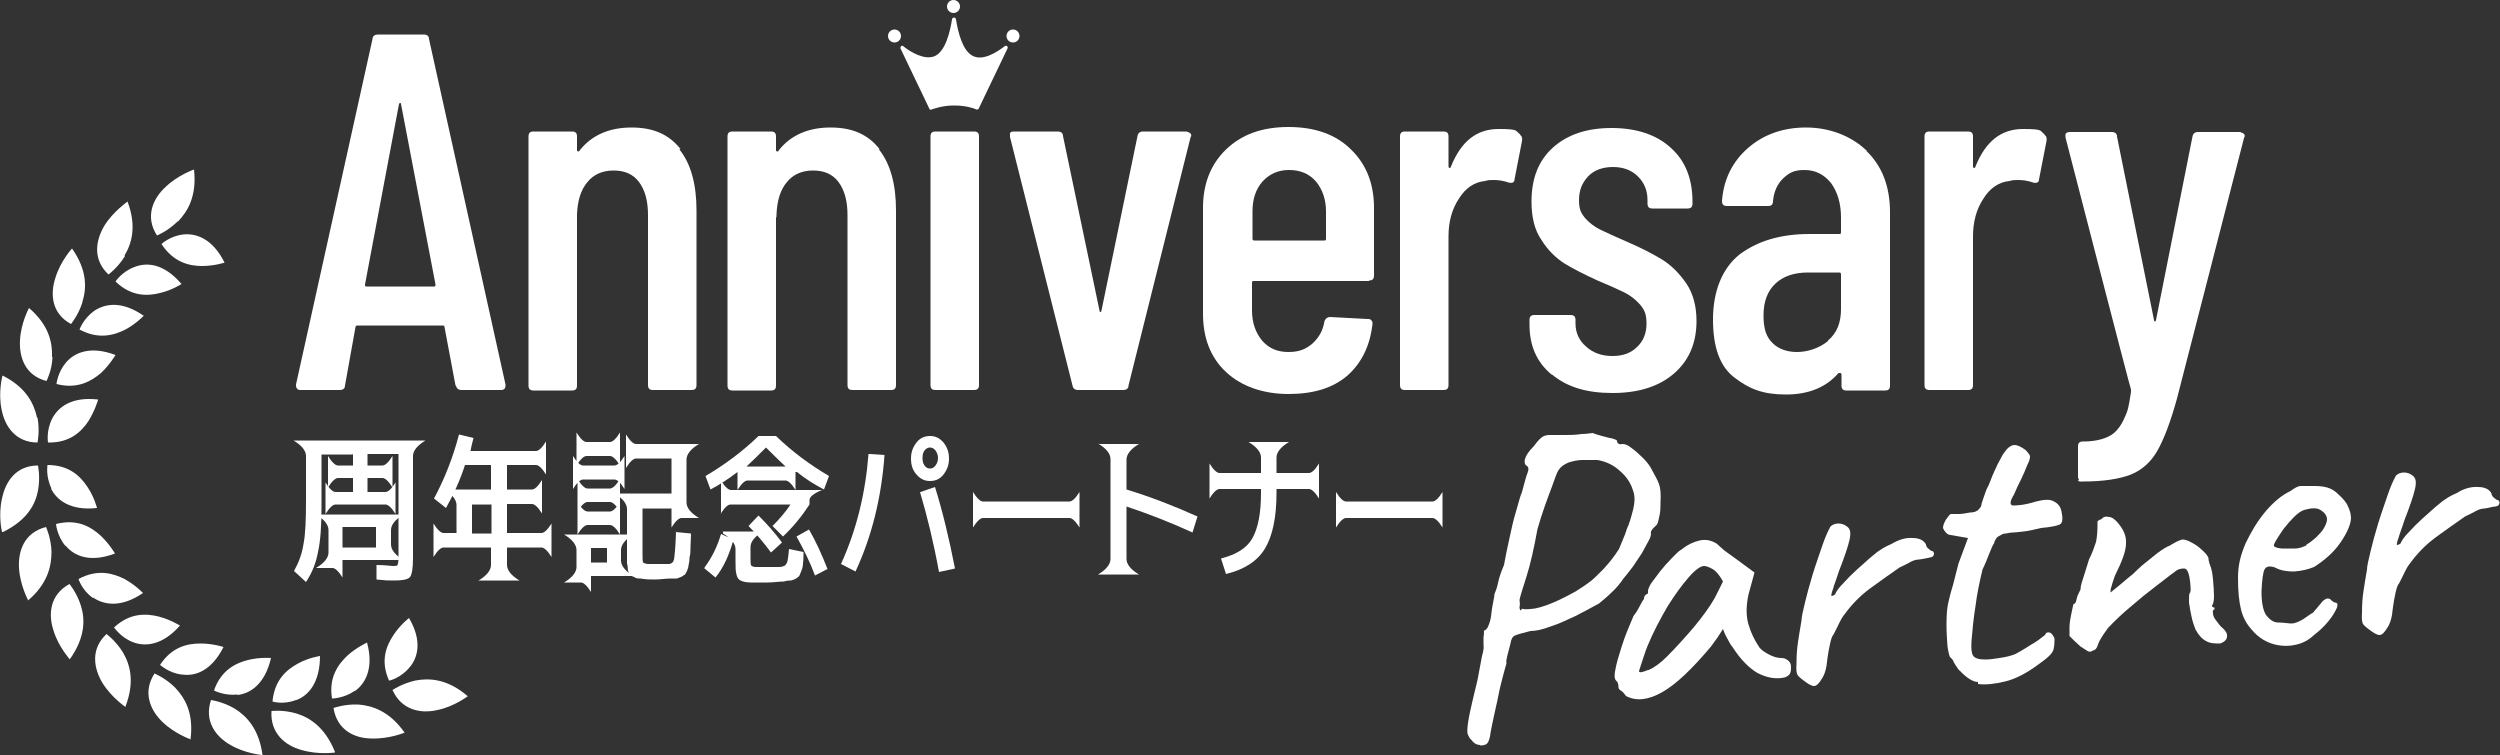 <?xml version="1.0" encoding="UTF-8"?>
<svg id="_レイヤー_1" data-name=" レイヤー 1" xmlns="http://www.w3.org/2000/svg" version="1.1" viewBox="0 0 500 151">
  <rect x="0" y="0" width="500" height="151" fill="#333333" stroke="none"/>
  <defs>
    <style>
      .cls-1 {
        fill: #fff;
        stroke-width: 0px;
      }
    </style>
  </defs>
  <g>
    <path class="cls-1" d="M91.1,77.1l-2.2-11.7c0,0,0-.2-.2-.3,0,0-.2,0-.4,0h-16.6c0,0-.3,0-.4,0,0,0-.2.2-.2.3l-2.1,11.7c0,.6-.4.9-1.1.9h-7.7c-.3,0-.6,0-.8-.3-.2-.2-.2-.5-.2-.8L74.5,7.8c0-.6.5-.9,1.1-.9h9.1c.7,0,1.1.3,1.1.9l15.3,69.1v.2c0,.6-.3.9-.9.9h-7.9c-.6,0-1-.3-1.1-.9h0ZM73.3,57.3h13.5c.2,0,.3,0,.3-.4l-6.9-36.1c0-.1,0-.2-.2-.2s0,0-.2.2l-6.8,36.1c0,.3,0,.4.3.4Z"/>
    <path class="cls-1" d="M135.9,29.9c2.3,2.9,3.4,7,3.4,12.2v34.9c0,.7-.3,1-1,1h-7.7c-.7,0-1-.3-1-1v-34c0-2.8-.6-5-1.8-6.6s-2.9-2.3-5.1-2.3-4,.8-5.2,2.3c-1.3,1.5-2,3.7-2.1,6.5,0,.4,0,.6,0,.6v33.6c0,.7-.3,1-1,1h-7.7c-.7,0-1-.3-1-1V27.3c0-.7.3-1,1-1h7.7c.7,0,1,.3,1,1v2.7c0,.1,0,.2.2.3,0,0,.3,0,.4-.3,2.4-3,5.9-4.5,10.3-4.5s7.5,1.4,9.8,4.3h-.1Z"/>
    <path class="cls-1" d="M175.8,29.9c2.3,2.9,3.4,7,3.4,12.2v34.9c0,.7-.3,1-1,1h-7.7c-.7,0-1-.3-1-1v-34c0-2.8-.6-5-1.8-6.6s-2.9-2.3-5.1-2.3-4,.8-5.2,2.3c-1.3,1.5-2,3.7-2.1,6.5,0,.4,0,.6-.1.6v33.6c0,.7-.3,1-1,1h-7.7c-.7,0-1-.3-1-1V27.3c0-.7.3-1,1-1h7.7c.7,0,1,.3,1,1v2.7c0,.1,0,.2.2.3.1,0,.3,0,.4-.3,2.4-3,5.9-4.5,10.3-4.5s7.5,1.4,9.8,4.3h0Z"/>
    <path class="cls-1" d="M186.1,77V27.3c0-.7.3-1,1-1h7.7c.7,0,1,.3,1,1v49.7c0,.7-.3,1-1,1h-7.7c-.7,0-1-.3-1-1Z"/>
    <path class="cls-1" d="M214.5,77.1l-12.5-49.7v-.4c-.1-.5.2-.7.8-.7h8.7c.7,0,1.1.3,1.1.9l7.3,34.9c0,.2.1.3.2.3s.1,0,.2-.3l7.2-34.9c.1-.6.5-.9,1.1-.9h8.7c.3.1.6.2.8.4s.2.5,0,.8l-12.4,49.6c0,.6-.4.9-1.1.9h-9c-.6,0-1-.3-1.1-.9Z"/>
    <path class="cls-1" d="M273.8,56.2h-23c-.3,0-.4,0-.4.4v5.5c0,2.4.7,4.4,2,6,1.4,1.6,3.1,2.3,5.3,2.3s3.5-.6,4.8-1.7c1.3-1.2,2.1-2.6,2.4-4.5.2-.5.6-.8,1.1-.8l7.5.4c.3,0,.6,0,.8.3.2.2.2.4.2.7-.5,4.4-2.2,7.8-5,10.3-2.9,2.5-6.8,3.7-11.8,3.7s-9.4-1.5-12.5-4.4-4.6-6.8-4.6-11.7v-21.1c0-4.8,1.5-8.7,4.6-11.7s7.2-4.5,12.5-4.5,9.5,1.5,12.5,4.5c3.1,3,4.6,6.9,4.6,11.7v13.5c0,.7-.3,1-1,1h0ZM252.5,36.3c-1.4,1.6-2,3.6-2,6v5.4c0,.3.1.4.4.4h13.9c.3,0,.4,0,.4-.4v-5.4c0-2.4-.7-4.4-2-6-1.4-1.6-3.2-2.3-5.4-2.3s-3.9.8-5.3,2.3h0Z"/>
    <path class="cls-1" d="M303.9,26.9c.5.3.6.7.5,1.3l-1.5,7.7c0,.6-.5.8-1.2.6-.9-.3-1.8-.5-2.9-.5s-1,0-1.8.2c-2.1.2-3.9,1.4-5.2,3.5-1.4,2.1-2.1,4.6-2.1,7.6v29.7c0,.7-.3,1-1,1h-7.7c-.7,0-1-.3-1-1V27.3c0-.7.3-1,1-1h7.7c.7,0,1,.3,1,1v5.9c0,.2,0,.3.2.4.1,0,.2,0,.3-.3,2-5,5.1-7.5,9.5-7.5s3.2.4,4.4,1.1h-.2Z"/>
    <path class="cls-1" d="M310.3,74.9c-3-2.5-4.4-5.8-4.4-10v-.9c0-.7.3-1,1-1h7.2c.7,0,1,.3,1,1v.7c0,1.8.7,3.4,2.1,4.6,1.4,1.3,3.2,1.9,5.3,1.9s3.7-.6,4.9-1.8c1.3-1.2,1.9-2.8,1.9-4.7s-.4-2.7-1.3-3.8c-.9-1-1.9-1.8-3.1-2.4-1.2-.6-3-1.4-5.4-2.4-2.6-1.2-4.8-2.3-6.6-3.4-1.7-1.1-3.3-2.6-4.6-4.7-1.4-2-2-4.6-2-7.7,0-4.6,1.4-8.2,4.3-10.8,2.9-2.6,6.8-3.9,11.7-3.9s9,1.3,11.9,4c2.9,2.6,4.3,6.2,4.3,10.8v.3c0,.7-.3,1-1,1h-7c-.7,0-1-.3-1-1v-.7c0-1.8-.6-3.4-1.9-4.7s-3-1.9-5-1.9-3.8.6-5,1.9c-1.2,1.3-1.8,2.8-1.8,4.7s.4,2.6,1.2,3.6c.8.9,1.8,1.7,3,2.3s3,1.4,5.5,2.5c2.8,1.2,5.1,2.4,6.9,3.5s3.4,2.7,4.8,4.7,2.1,4.6,2.1,7.6c0,4.4-1.5,7.9-4.5,10.5s-7.1,3.9-12.3,3.9-9.1-1.2-12.1-3.7h-.1Z"/>
    <path class="cls-1" d="M373.3,30.2c3.2,3.1,4.7,7.2,4.7,12.3v34.6c0,.7-.3,1-1,1h-7.7c-.7,0-1-.3-1-1v-2.2c0,0,0-.2-.2-.3-.1,0-.2,0-.4,0-2.4,2.8-5.9,4.3-10.5,4.3s-7.3-1.1-10.2-3.3c-3-2.2-4.4-6.1-4.4-11.7s1.8-10.2,5.3-13c3.6-2.7,8.2-4.1,14-4.1h5.9c.3,0,.4,0,.4-.4v-2.9c0-2.8-.7-5.1-2-6.9-1.4-1.7-3.1-2.6-5.3-2.6s-3.1.6-4.3,1.7c-1.2,1.2-1.8,2.6-2,4.5,0,.7-.3,1-1,1h-8.2c-.7,0-1-.3-1-1,.3-4.3,2.1-7.9,5.2-10.6,3.1-2.7,7-4.1,11.6-4.1s9,1.6,12.2,4.7h-.1ZM365.6,68.1c1.8-1.5,2.6-3.6,2.6-6.3v-6.9c0-.3-.1-.4-.4-.4h-6.2c-2.7,0-4.9.7-6.5,2.2s-2.4,3.6-2.4,6.4.6,4.3,1.8,5.5c1.2,1.2,2.9,1.8,4.9,1.8s4.4-.7,6.2-2.2h0Z"/>
    <path class="cls-1" d="M408.8,26.9c.5.3.6.7.5,1.3l-1.5,7.7c0,.6-.5.8-1.2.6-.9-.3-1.8-.5-2.9-.5s-1,0-1.8.2c-2.1.2-3.9,1.4-5.2,3.5-1.4,2.1-2.1,4.6-2.1,7.6v29.7c0,.7-.3,1-1,1h-7.7c-.7,0-1-.3-1-1V27.3c0-.7.3-1,1-1h7.7c.7,0,1,.3,1,1v5.9c0,.2,0,.3.2.4.1,0,.2,0,.3-.3,2-5,5.1-7.5,9.5-7.5s3.2.4,4.4,1.1h-.2Z"/>
    <path class="cls-1" d="M415.8,96c-.1-.2-.2-.4-.2-.7v-6c0-.7.3-1,1-1,2.2,0,3.9-.4,5.1-1,1.3-.6,2.3-1.8,3.1-3.5.8-1.7.9-2.2,1.4-5.4v-.5c-.1,0-13.1-50.4-13.1-50.4v-.3c-.1-.5.2-.8.9-.8h8.3c.7,0,1.1.3,1.1.9l7.4,36.7c0,.2.1.3.2.3s.1,0,.2-.3l7.3-36.7c.1-.6.5-.9,1.1-.9h8.4c.3.1.6.2.8.4.2.2.2.5,0,.8l-13.4,52.1c-1.3,4.7-2.6,8.1-3.9,10.4s-3.1,3.9-5.3,4.8c-2.3.9-5.5,1.4-9.7,1.4h-.5c-.1,0-.3,0-.4-.3h.2Z"/>
  </g>
  <g>
    <path class="cls-1" d="M296.1,149c-.7,0-1.3-.3-1.8-1-.4-.3-.6-.8-.8-1.3-.1-.6,0-1.7.3-3.3s.9-4.1,1.7-7.4c.4-2.2.7-3.8.9-4.8.3-1,.4-1.8.3-2.2v-1.6c.1-.4.1-.9.1-1.3.3,0,.7-.4.9-1,.3-.7.5-1.5.6-2.6.1-1,.3-1.8.4-2.4s.2-1,.2-1.3c.2-.5.5-1.2.7-2.2s.6-2.2,1.2-3.6c.3-1.7.7-3.6,1.1-5.4.4-1.9.8-3.7,1.3-5.3.5-1.7.8-3,1.2-3.9.5-1.8.8-3.1,1.1-3.8.3-.7.2-1.2-.1-1.4-.4-.2-.6-.7-.4-1.4.2-.7.7-1.5,1.7-2.5.6-.8,1.1-1.4,1.5-1.7.4-.4,1-.6,1.7-.6s1.7,0,3.1,0c1,0,2.1,0,3.3-.2,1.2,0,1.9-.2,2.2-.2.5.2,1.2.4,1.9.6.8.2,1.4.4,2.1.5.6.2.9.3.9.5,0,.3.2.5.4.6s.5,0,.8,0,1,.2,1.7.8c.7.5,1.5,1.2,2.3,2s1.5,1.7,1.9,2.6c.5.9,1,1.8,1.3,2.6.3.8.4,2,.3,3.7,0,.9,0,1.7-.2,2.6s-.3,1.5-.5,1.8c-.3.3-.6.6-.9.9-.3.4-.4.7-.3,1,0,.2-.1.7-.5,1.4s-.8,1.5-1.3,2.4c-.6.9-1.2,1.8-1.8,2.7-.7.9-1.3,1.7-1.9,2.4-.7,1-1.4,1.9-2.4,2.8-.9.9-1.8,1.6-2.5,2.2-1.4.8-3,1.6-4.7,2.5-1.7.8-3.4,1.6-5,2.1-1.6.6-2.9.9-4,.9-1.6.4-2.7.7-3.1.9-.5.2-.8.8-.9,1.6-.2.8-.4,1.5-.6,2.3s-.3,1.3-.2,1.6c0,.2-.3,1-.6,2.2-.3,1.2-.7,2.6-1,4.2-.3,1.6-.7,3.1-1,4.6s-.6,2.8-.7,3.7c-.2.8-.4,1.3-.7,1.5-.3.2-.7.3-1.3.3h0ZM304.4,121.7c.2.2,1.1.2,2.6,0,1.5-.3,3.1-.9,4.8-1.7,1.1-.5,2.2-1.1,3.3-1.7,1.1-.7,2.2-1.4,3.2-2.2.5-.4,1.3-1.2,2.4-2.3,1-1.1,2.1-2.4,3.1-4,.1-.3.4-.9.7-1.7.4-.9.7-1.7.9-2.4.4-.8.8-2.1,1.2-3.7.4-1.6.4-2.9,0-3.9-.4-1.4-1.3-2.8-2.6-3.9-1.3-1.2-2.8-1.9-4.5-2.2-1.3,0-2.3,0-3.1,0-.8,0-1.7.2-2.7.5-.9.4-1.5.8-1.9,1.4-.4.5-.8,1.7-1.4,3.4-.3.8-.8,2.1-1.4,3.8-.6,1.7-1.1,3.3-1.5,4.7-.7,3.8-1.4,7-2.2,9.5-.8,2.5-1.3,4.1-1.4,4.7.1.6.1,1.1,0,1.3,0,.3,0,.5.2.8l.3-.3Z"/>
    <path class="cls-1" d="M325.2,139.2c-.3-.4-.6-.8-.9-1-.4-.2-.6-.5-.6-.7s0-.5-.1-.7c0-.3-.2-.5-.4-.7-.3-.3-.4-1.1-.1-2.3.2-1.2.7-2.8,1.3-4.7.6-1.9,1.4-3.8,2.3-5.9.4-.5.8-1.1,1.2-1.9.4-.8.7-1.3.9-1.5,0-.2,0-.4.2-.7.2-.2.3-.3.6-.4v-.5c0-.3.2-.8.6-1.5.5-.7,1.1-1.5,1.8-2.4.7-.9,1.5-1.8,2.3-2.6.8-.8,1.4-1.5,2-1.8,1.1-.9,2.3-1.5,3.6-1.8,1.3-.3,2.4,0,3.4.6.2.2.5.4.9.8s.9.8,1.5,1.2c.6.4,1.2.9,1.8,1.3l3.4,2.5-1.2,4.4c-.5,2.3-.5,4.3,0,6s1.2,3.1,2,4.3c.3.6,1,1.1,1.9,1.6s1.8.8,2.6.8.9.2,1.3.4c.4.3.7.7.7,1.3s0,1-.2,1.4-.6.6-1.1.8c-1.9.4-3.6,0-5.4-.9-1.7-1-3.4-2.7-5-5.2-.3-.3-.6-.9-1.1-1.8-.5-.9-.7-1.5-.8-1.8-.2.3-.6.9-1.1,1.7-.6.8-1,1.4-1.3,1.8-3.7,4.4-6.9,7.5-9.7,9.1-2.8,1.6-5.2,1.9-7.3.8h0ZM329.7,134c1.2-.5,2.4-1.4,3.7-2.7,1.8-1.8,3.6-3.8,5.4-5.9,1.8-2.2,3.2-4.1,4.2-5.9l1.6-3.2c-.7-1.3-1.4-2.1-2.1-2.5s-1.3-.6-1.7-.6c-.7,0-1.8.8-3.1,2.3-1.3,1.5-2.7,3.4-4.2,5.8-1.4,2.4-2.8,5-4,7.9-.5,1.2-1,2.9-1.7,5,0,.4.6.3,1.8-.2h.1Z"/>
    <path class="cls-1" d="M360.7,136.1c-.5-.4-.9-.7-1.2-1.1-.2-.4-.3-1.1-.2-2.3,0-1.6.1-3,.3-4.3.2-1.2.4-2.7.7-4.3,0-.7.3-1.9.7-3.6.4-1.7.9-3.5,1.5-5.5s1.3-3.9,1.9-5.7c.6-1.8,1.2-3.1,1.7-4,.4-.4,1-.6,1.6-.6s1.2.2,1.7.6c.7.5.8,1.3.5,2.7-.3,1.3-1,3.4-2.1,6.2-.5,1.6-1,2.8-1.2,3.6-.3.8-.4,1.3-.3,1.4,0,0,.3,0,.7-.3.3-.7.8-1.4,1.7-2.3.8-.9,1.7-1.8,2.7-2.7,1-.9,1.9-1.7,2.7-2.4.9-.7,1.4-1.2,1.8-1.4.4-.3.9-.6,1.5-.9s1-.4,1.2-.6c1.3-.7,2.6-1.1,3.9-1,1.4,0,2.3.5,2.7,1.3,0,.5.5.9,1.1,1.3.2,0,.4,0,.5.5,0,.4-.2.7-.8.8s-1.3.3-2.2.4c-.7,0-1.4.3-1.9.6-.5.3-1.2.6-2,1-2,1.4-4,2.8-5.9,4.2-1.9,1.4-3.6,3.1-5.2,5.3-.4.5-.7,1.1-1,1.7-.3.7-.7,1.4-1.1,2.2-.3.3-.5,1-.7,1.9-.2,1-.4,1.9-.5,2.8-.1.9-.2,1.4-.2,1.6-.2,1.1-.5,1.9-.9,2.5-.6,1-1.1,1.5-1.6,1.5s-1.2-.4-2.2-1.2h0Z"/>
    <path class="cls-1" d="M395.6,136.4c-.6,0-1.3-.3-2-.8s-1.3-1.1-1.9-1.7c-.5-.7-.9-1.3-1.1-1.8,0-.1-.2-.3-.5-.6-.2-.1-.4-.9-.6-2.2-.1-1.3-.2-2.8-.2-4.5s.1-3,.3-4c.2-.9.5-2.2,1-3.8.4-1.6.8-3.1,1.1-4.3l1.9-5.1-3.5-.6c-.4,0-.8-.3-1-.6-.3-.3-.4-.6-.5-.8,0-.5.2-1,.6-1.7.5-.7.8-1.1,1-1.1h1.6c.8,0,1.5-.2,2.2-.3.7,0,1.2-.2,1.3-.3.2,0,.4-.3.6-.5s.4-.5.4-.9c.2-.6.4-1.3.6-1.8.2-.6.4-1.2.8-1.9.3-.8.6-1.4.8-2,.2-.5.6-1.3,1-2.2.2-.4.5-.9.8-1.5s.7-1.1,1.1-1.6c.5-.5,1-.8,1.5-.8s1.3.3,2.2,1c.5.5.8.9.9,1.2,0,.3,0,.8-.5,1.7-.4,1-.8,2-1.3,3s-1,2-1.4,3c-.8,1.3-.9,2-.3,2.2.6,0,2.2,0,4.7-.8,1.6-.4,2.8-.5,3.6,0,.8.4,1.3,1,1.5,2,.3,1.3.2,2.2-.2,2.5-.4.3-1.7.6-3.9.8-1.3.3-2.5.6-3.5.7s-1.7.2-2.1.2c-.7,0-1.2.2-1.4.2s-.6,0-1,.3c-.4.2-.8.4-.9.6-.2.3-.4.6-.5,1.1-.2.2-.5.9-.9,1.9s-.8,2.1-1.4,3.3c-.6,2.5-1.1,4.9-1.4,7.3-.4,2.4-.6,4.7-.8,7-.1,1.4,0,2.4.3,2.9s1.1.8,2.3.8,1.6-.1,3-.3,2.5-.5,3.2-.8c.6-.3,1.2-.7,1.9-1.1.7-.4,1.2-.8,1.8-1.1.5-.3,1.2-.8,2.2-1.6.2-.5.5-.6.9-.5s.7.5,1,1.2c0,.7,0,1.4-.2,2.2s-1.2,1.7-2.9,2.9c-2.4,1.8-4.7,3-6.8,3.5-2.1.5-3.9.7-5.4.5v-.3Z"/>
    <path class="cls-1" d="M444.1,128.7c-1.1,0-2.1,0-2.9-.5-.8-.4-1.5-1.2-2.1-2.3-.3-.8-.6-1.6-.8-2.6-.2-1-.4-1.9-.5-2.8,0-.9,0-1.5.1-1.8.2-.2.3-.7.2-1.3,0-.6-.1-1.2-.2-1.9-.2-1.1-.5-1.7-1-1.8-.5,0-1.2,0-2,.7-1,.7-2.2,1.7-3.8,2.9-1.6,1.2-3.2,2.5-4.8,3.9-1.7,1.4-3.3,2.9-4.7,4.4-1.1,1.5-1.8,2.6-2,3.3s-.5,1.1-1,1.2c-.4.3-.8.3-1.1.1-.3-.2-.8-.5-1.4-.9-.4-.4-.9-.8-1.3-1.2-.4-.4-.7-.7-.9-.9v-1.8c0-.9.2-1.8.4-2.8.2-.9.3-1.5.4-1.8.3,0,.5-.3.6-.9s.4-1.2.8-2c0-.7.3-1.6.7-2.8.4-1.2.7-2.3,1-3.2.7-1.4,1.1-2.6,1.4-3.5.2-.9.3-2.1.3-3.5s0-.4.1-.7c.2-.2.3-.3.6-.3.4-.5.9-.7,1.6-.5.6,0,1.2.5,1.8,1.2,1.1,1.3,1.7,2.6,1.6,4.1,0,1.5-.8,3.6-2.2,6.4-.3.9-.6,1.7-.7,2.2-.2.5-.2.9-.2,1.2,1.1-.9,2-1.6,2.8-2.3.7-.6,1.3-1.1,1.7-1.4.3-.3.9-.9,1.8-1.7,1-.8,2-1.6,3.1-2.5,1.1-.8,1.9-1.3,2.5-1.5.4-.3.9-.5,1.4-.8.5-.2.9-.4,1.1-.4.5,0,1.1.2,1.8.6.8.4,1.5.9,2.1,1.5.7.6,1.1,1.1,1.3,1.6,0,.2,0,.5.1.7,0,.2.1.4.2.7.3.7.5,1.7.6,2.9.1,1.2.2,2.4.2,3.4s-.2,1.6-.4,1.8c0,.3.2.4.5.4v.4c-.3,0-.4.3-.3.8,0,.5.3,1,.7,1.5.4.5.7,1,1.1,1.3.7.6,1.1,1.2,1,1.8,0,.6-.5,1.1-1.4,1.4h0Z"/>
    <path class="cls-1" d="M462.9,126.9c-1.1,1.1-2.4,1.8-4,2.1-1.5.3-3.1.2-4.6-.3s-2.8-1.4-3.9-2.7c-1.1-1.2-1.8-2.5-2.2-4.1-.4-1.6-.6-3.7-.6-6.3s.5-4.5,1.5-6.9c1.1-2.3,2.4-4.5,4-6.4s3.3-3.3,5-4.1c.8-.6,1.5-1,2.1-1h2.8c1.3,0,2.3.2,3,.5s1.2.7,1.7,1.2c.9.8,1.6,1.6,1.9,2.4.4.8.6,1.6.6,2.4-.1,1.3-.8,2.9-2.1,4.8-1.3,1.9-3.1,3.5-5.3,4.9-1.2.5-2.6.8-4,.9-1.5,0-2.7-.2-3.8-.8-1.1-.4-1.8-.2-2.1.4-.3.6-.5,2.1-.6,4.4,0,2.2.3,3.7.9,4.7.7.9,1.5,1.5,2.4,1.5,1.2,0,2.1.2,2.7.2s1.4-.3,2.4-.9c.9-.6,1.4-1,1.6-1.1s.4-.2.5-.4c.1-.2.5-.5,1-1.2.4-.4.6-.8.9-1,.2-.2.5-.3.7-.4.3,0,.6,0,.8.3.2.2.5.4.7.5.6,0,.7.3.5,1-.3.7-.8,1.6-1.6,2.6-.8,1-1.8,2-3,2.9h.1ZM461.3,108.9c.6-.3,1.2-.8,1.9-1.4.6-.6,1.2-1.2,1.6-1.9.4-.7.6-1.3.6-1.7,0-.8-.5-1.4-1.3-1.9s-1.9-.4-3.3,0c-.6.2-1.3.7-2,1.4-.7.7-1.4,1.5-2.1,2.4-.6.9-1.1,1.6-1.5,2.3-.4.7-.5,1-.4,1.1.2.3.7.4,1.5.5.8,0,1.7,0,2.7,0s1.8-.4,2.4-.7h-.1Z"/>
    <path class="cls-1" d="M473.8,125.9c-.5-.4-.9-.7-1.2-1.1-.2-.4-.3-1.1-.2-2.3,0-1.6.1-3,.3-4.3.2-1.2.4-2.7.7-4.3,0-.7.3-1.9.7-3.6.4-1.7.9-3.5,1.5-5.5s1.3-3.9,1.9-5.7c.6-1.8,1.2-3.1,1.7-4,.4-.4,1-.6,1.6-.6s1.2.2,1.7.6c.7.5.8,1.3.5,2.7-.3,1.3-1,3.4-2.1,6.2-.5,1.6-1,2.8-1.2,3.6-.3.8-.4,1.3-.3,1.4,0,0,.3,0,.7-.3.3-.7.8-1.4,1.7-2.3.8-.9,1.7-1.8,2.7-2.7,1-.9,1.9-1.7,2.7-2.4.9-.7,1.4-1.2,1.8-1.4.4-.3.9-.6,1.5-.9s1-.4,1.2-.6c1.2-.7,2.6-1.1,3.9-1,1.4,0,2.3.5,2.7,1.3,0,.5.5.9,1.1,1.3.2,0,.4,0,.5.5,0,.4-.2.7-.8.8-.6,0-1.3.3-2.2.4-.7,0-1.4.3-1.9.6-.5.3-1.2.6-2,1-2,1.4-4,2.8-5.9,4.2-1.9,1.4-3.6,3.1-5.2,5.3-.4.5-.7,1.1-1,1.7-.3.7-.7,1.4-1.1,2.2-.3.3-.5,1-.7,1.9-.2,1-.4,1.9-.5,2.8s-.2,1.4-.2,1.6c-.2,1.1-.5,1.9-.9,2.5-.6,1-1.1,1.5-1.6,1.5s-1.2-.4-2.2-1.2h0Z"/>
  </g>
  <path class="cls-1" d="M7.5,83.5c.5,2.7,0,5,0,5-4.4,0-6.6-3.3-7.2-6.7-.7-3.4.2-6.7.2-6.7,4.8,2.4,6.3,5.7,6.9,8.4h0ZM19.6,80s-.6,2.1-1.9,4.2c-1.4,2.1-3.7,4.4-8.1,4.3,0,0-.4-2.3.8-4.7,1.2-2.4,3.9-4.5,9.2-3.9h0ZM10.5,71.4c-.1,2.7-1.2,4.8-1.2,4.8-4.3-1.1-5.5-4.8-5.3-8.2.2-3.5,1.8-6.4,1.8-6.4,4.1,3.5,4.7,7.1,4.6,9.8h.1ZM23.1,71s-1.1,1.9-2.9,3.6c-1.9,1.6-4.7,3.3-8.9,2.2,0,0,.2-2.3,1.9-4.3s4.9-3.4,9.9-1.5ZM16.5,60.4c-.8,2.6-2.3,4.4-2.3,4.4-3.9-2.1-4.2-6-3.1-9.3,1-3.3,3.3-5.8,3.3-5.8,3.1,4.4,2.9,8,2.1,10.6h0ZM28.8,63.1s-1.5,1.6-3.7,2.8c-2.2,1.1-5.3,2.1-9.2,0,0,0,.8-2.2,2.9-3.7,2.2-1.5,5.6-2.1,10,1h0ZM25,51.2c-1.4,2.3-3.3,3.7-3.3,3.7-3.2-3-2.6-6.8-.8-9.8,1.8-2.9,4.7-4.8,4.6-4.8,1.9,5,.8,8.5-.6,10.8h0ZM36.3,56.8s-1.8,1.2-4.3,1.8c-2.4.6-5.7.8-8.9-2.3,0,0,1.3-2,3.8-2.9,2.5-1,5.9-.7,9.4,3.4ZM35.5,44.3c-1.9,1.9-4.1,2.8-4.1,2.8-2.4-3.7-.9-7.3,1.7-9.7,2.5-2.4,5.7-3.5,5.7-3.5.6,5.4-1.3,8.4-3.2,10.4h0ZM45,52.5s-2.1.7-4.6.7-5.7-.7-8.1-4.4c0,0,1.7-1.6,4.3-1.9,2.6-.3,5.9.8,8.3,5.6h0ZM10.3,97.7c-1.2-2.4-.8-4.7-.8-4.7,4.4,0,6.6,2.3,8,4.4s1.9,4.2,1.9,4.2c-5.3.6-8.1-1.6-9.2-3.9h.1ZM.4,106.4s-.8-3.3,0-6.7c.7-3.4,2.8-6.6,7.2-6.6,0,0,.5,2.3,0,5s-2.1,5.9-7,8.3ZM13.1,109.2c-1.7-2-1.9-4.4-1.9-4.4,4.3-1.1,7,.6,8.9,2.3,1.8,1.7,2.9,3.6,2.9,3.6-5,1.9-8.2.5-9.9-1.6h0ZM5.6,120s-1.6-3-1.8-6.4c-.2-3.5,1.1-7.1,5.4-8.2,0,0,1,2.1,1.1,4.9,0,2.7-.6,6.3-4.7,9.8h0ZM18.6,119.6c-2.2-1.5-2.9-3.8-2.9-3.8,3.9-2.1,7-1.1,9.2,0,2.2,1.2,3.7,2.8,3.7,2.8-4.4,3-7.8,2.4-10,.9h0ZM14,131.9s-2.3-2.5-3.3-5.8c-1.1-3.3-.7-7.2,3.2-9.3,0,0,1.5,1.8,2.3,4.4s.9,6.2-2.2,10.6h0ZM26.5,128.4c-2.5-1-3.7-3-3.7-2.9,3.2-3,6.5-2.8,8.9-2.2,2.4.6,4.2,1.8,4.3,1.8-3.5,4-7,4.3-9.5,3.3ZM25.1,141.4s-2.8-1.9-4.6-4.8c-1.8-3-2.4-6.8.8-9.8,0,0,1.9,1.4,3.3,3.7,1.4,2.4,2.4,5.8.5,10.8h0ZM36.3,134.9c-2.6-.3-4.3-2-4.3-1.9,2.4-3.7,5.6-4.3,8.1-4.3s4.6.7,4.6.7c-2.4,4.8-5.7,5.9-8.3,5.5h0ZM38.2,147.9s-3.2-1.1-5.7-3.5-4-6-1.6-9.7c0,0,2.2.9,4.1,2.8,1.9,2,3.8,5,3.1,10.4h.1ZM47.5,138.9c-2.6.3-4.7-.8-4.7-.8,1.4-4.1,4.4-5.5,6.8-6.1,2.4-.6,4.6-.4,4.6-.4-1.2,5.2-4.1,7.1-6.7,7.4h0ZM52.4,151s-3.4-.3-6.3-2c-3-1.7-5.3-4.8-3.9-9,0,0,2.3.3,4.7,1.7,2.3,1.4,4.9,4,5.6,9.3h0ZM59.2,140c-2.5,1-4.8.3-4.7.3.4-4.4,2.9-6.4,5.1-7.6,2.2-1.2,4.4-1.5,4.4-1.5,0,5.3-2.3,7.9-4.7,8.8h0ZM67,150.5s-3.3.5-6.7-.5c-3.3-.9-6.3-3.4-6-7.8,0,0,2.3-.3,5,.5,2.6.8,5.7,2.7,7.7,7.7h0ZM70.9,138.2c-2.2,1.5-4.5,1.5-4.5,1.5-.7-4.3,1.3-6.9,3.1-8.6,1.9-1.7,3.8-2.5,3.9-2.6,1.4,5.1-.3,8.2-2.4,9.7h0ZM81,146.5s-3.1,1.3-6.6,1.2c-3.5,0-7-1.7-7.7-6.1,0,0,2.2-.8,4.9-.7,2.7.2,6.2,1.2,9.3,5.6h0ZM81.8,133.6c-1.7,2-4,2.6-4,2.5-1.8-4-.5-7,.9-9.1s3.1-3.4,3.1-3.4c2.7,4.6,1.8,8,0,10ZM93.6,139.2s-2.7,2.1-6.1,2.8c-3.4.8-7.2,0-9-4,0,0,1.9-1.3,4.6-1.9,2.7-.5,6.3-.4,10.4,3.1h0Z"/>
  <g>
    <circle class="cls-1" cx="190.7" cy="1.3" r="1.3"/>
    <circle class="cls-1" cx="202.6" cy="7.2" r="1.3"/>
    <circle class="cls-1" cx="178.9" cy="7.2" r="1.3"/>
    <path class="cls-1" d="M201,9.2c-1.7,1.3-4.4,3-6.4,2-2.1-1-3-4.8-3.4-7.3h0c0-.2-.2-.4-.4-.4s-.4.2-.4.4h0c-.4,2.5-1.3,6.3-3.4,7.3-2,.9-4.8-.7-6.4-2-.3-.2-.6.2-.5.5l5.8,12.1c0,.1.2.2.4.1.6-.2,2.3-.8,4.4-.8s0,0,.1,0h.1c2.1,0,3.8.5,4.4.8.1,0,.3,0,.4-.1l5.8-12.1c.2-.3-.2-.7-.5-.5h0Z"/>
  </g>
  <g>
    <path class="cls-1" d="M70.5,90.9h-6.2v10.4c0,3.8-.2,6.9-.7,9.1-.4,2.2-1.2,4.2-2.4,6l-2.4-2.2c.9-1.6,1.6-3.4,1.9-5.4.4-2,.5-4.9.5-8.9v-8.7c0-1-.8-2.1-2.5-3.1h26.4c-1.7,1-2.5,2.1-2.5,3.1v20.3c0,2.1-.2,3.4-.6,3.9s-1.5.7-3.1.7-1.6,0-3.6-.2v-2.9c1.8,0,2.9.2,3.2.2.6,0,.9,0,1-.2s.2-.6.2-1.5v-20.7h-6.2v2.3h3c.5,0,1.2-.6,2-1.9v6.3c-.8-1.3-1.5-1.9-2-1.9h-3v2.8h3.6c.5,0,1.2-.6,2-1.9v6.3c-.8-1.3-1.5-1.9-2-1.9h-10c-.5,0-1.2.6-2,1.9v-6.3c.8,1.3,1.5,1.9,2,1.9h3.5v-2.8h-3c-.5,0-1.2.6-2,1.9v-6.3c.8,1.3,1.5,1.9,2,1.9h3v-2.3h0ZM68.5,112v3.5c-.8-1.3-1.5-1.9-2-1.9h-3.3c1.7-1,2.5-2.1,2.5-3.1v-4.5c0-1-.8-2.1-2.5-3.1h17.5c-1.7,1-2.5,2.1-2.5,3.1v2.9c0,1,.8,2.1,2.5,3.1h-12.2ZM68.5,109.5h6.7v-4.1h-6.7v4.1Z"/>
    <path class="cls-1" d="M91.8,86.9l2.9.7c-.3,1.1-.5,2-.6,2.6h13.1c.5,0,1.2-.6,2-1.9v6.6c-.8-1.3-1.5-1.9-2-1.9h-5.8v4.9h5c.5,0,1.2-.6,2-1.9v6.7c-.8-1.3-1.5-1.9-2-1.9h-5v5.8h6.9c.5,0,1.2-.6,2-1.9v6.7c-.8-1.3-1.5-1.9-2-1.9h-6.9v3.5c0,1,.8,2.1,2.5,3.1h-8.2c1.7-1,2.5-2.1,2.5-3.1v-3.5h-9.5c-.5,0-1.2.6-2,1.9v-6.7c.8,1.3,1.5,1.9,2,1.9h2.6v-5.6c0-1-.8-2.1-2.5-3.1h9.4v-4.9h-5.2c-1,3.1-2.3,5.9-3.8,8.6l-2.4-1.9c2.1-3.9,3.8-8.2,5-12.8h0ZM98.3,100.9h-3.9v5.8h3.9v-5.8Z"/>
    <path class="cls-1" d="M118.2,115.2v3.2c-.8-1.3-1.5-1.9-2-1.9h-3.4c1.7-1,2.5-2.1,2.5-3.1v-3.4c0-1-.8-2.1-2.5-3.1h13.9c-1.7,1-2.5,2.1-2.5,3.1v2.1c0,1,.8,2.1,2.5,3.1,0,0-8.5,0-8.5,0ZM114.6,97.8v-6.6c.8,1.3,1.5,1.9,2,1.9h6.3c.5,0,1.2-.6,2-1.9v6.6c-.8-1.3-1.5-1.9-2-1.9h-6.3c-.5,0-1.2.6-2,1.9ZM115.3,93.1v-6.6c.8,1.3,1.5,1.9,2,1.9h4.7c.5,0,1.2-.6,2-1.9v6.6c-.8-1.3-1.5-1.9-2-1.9h-4.7c-.5,0-1.2.6-2,1.9ZM115.5,102.3v-6.5c.8,1.3,1.5,1.9,2,1.9h4.5c.5,0,1.2-.6,2-1.9v6.5c-.8-1.3-1.5-1.9-2-1.9h-4.5c-.5,0-1.2.6-2,1.9ZM115.5,106.9v-6.5c.8,1.3,1.5,1.9,2,1.9h4.5c.5,0,1.2-.6,2-1.9v6.5c-.8-1.3-1.5-1.9-2-1.9h-4.5c-.5,0-1.2.6-2,1.9ZM118.2,112.5h3.2v-2.9h-3.2v2.9ZM135.1,106.4l3.1.3c0,1.1-.1,2-.1,2.7s0,1.4-.2,2.1c0,.7-.1,1.2-.2,1.6,0,.4-.2.7-.3,1.1-.2.4-.3.6-.5.8-.2,0-.4.3-.7.4s-.6.2-.8.3c-.3,0-.7,0-1.1,0-1.2,0-2.3.2-3.3.2s-1.8,0-2.9-.2c-.5,0-1,0-1.2-.3-.3,0-.5-.2-.8-.4-.2-.2-.4-.5-.5-.9s0-.9-.2-1.4v-10.9c0-1-.8-2.1-2.5-3.1h11.4v-7h-7.1c-.5,0-1.2.6-2,1.9v-6.7c.8,1.3,1.5,1.9,2,1.9h12.6c-1.7,1-2.5,2.1-2.5,3.1v8.6c0,1,.8,2.1,2.5,3.1h-3.5c-.5,0-1.2.6-2,1.9v-3.8h-5.8v8.6c0,1.2,0,1.9.1,2.1,0,.2.4.3.9.4.5,0,1.1,0,2,0s1.4,0,2.2,0c.6,0,1-.4,1.1-.9.1-.6.3-2.3.4-5.4v-.2Z"/>
    <path class="cls-1" d="M140.9,113.5c1.5-2,2.6-4.3,3.3-6.7l2.5,1.1c-.8,2.9-1.9,5.5-3.6,7.6l-2.3-1.9h.1ZM159.1,94.4v3.6c-.8-1.3-1.5-1.9-2-1.9h-7.6c-.5,0-1.2.6-2,1.9v-3.6c-1.7,1.3-3.5,2.5-5.4,3.5l-1-2.7c3.9-2.3,7.4-4.9,10.6-8h3.5c3.2,3.1,6.7,5.7,10.6,8l-1,2.7c-1.9-1-3.7-2.1-5.4-3.5h-.3ZM144.2,102.8v-6.7c.8,1.3,1.5,1.9,2,1.9h18.2c-1.7.7-2.5,1.4-2.5,2v.9c-1.5,2.3-3.2,4.4-5.3,6.4l-2.1-2.1c1.4-1.4,2.6-2.8,3.6-4.3h-12c-.5,0-1.2.6-2,1.9h.1ZM144.5,106.3h8.1c-1.7,1-2.5,2.1-2.5,3.1v1.8c0,1,0,1.6.1,1.8,0,.2.3.3.8.4h4.8c.6,0,1-.2,1.2-.3.2-.2.4-.5.5-.9s.2-1.2.3-2.4l2.9.6c0,.9,0,1.6-.1,2.2,0,.5-.1,1-.3,1.5s-.3.8-.4,1c-.1.2-.4.4-.7.6s-.7.3-1,.4c-.3,0-.8,0-1.4.2-1,0-2.1.2-3.3.2s-2.1,0-3.3,0c-1,0-1.7-.2-2.1-.4s-.7-.6-.8-1.2c-.2-.6-.2-1.5-.2-2.8v-2.3c0-1-.8-2.1-2.5-3.1v-.3ZM157.1,93.3c-1.2-1.1-2.5-2.4-3.9-3.8-1.4,1.4-2.7,2.7-3.9,3.8h7.8ZM149.7,105.2l2-2.1c1.7,1.7,3.3,3.5,4.7,5.4l-2.2,2c-1.4-1.9-2.9-3.7-4.5-5.3ZM159.3,107.3l2.5-1.4c1.4,2.4,2.6,5.1,3.7,7.9l-2.5,1.3c-1-2.7-2.3-5.3-3.7-7.8Z"/>
    <path class="cls-1" d="M173.8,90.8l3.1.2c-.6,8.4-2.5,16.2-5.8,23.3l-2.9-1.5c3.1-6.8,4.9-14.2,5.5-22h0ZM188.7,88.5c.7.9,1.1,1.9,1.1,3.2s-.4,2.3-1.1,3.2-1.6,1.3-2.7,1.3-1.9-.4-2.7-1.3-1.1-1.9-1.1-3.2.4-2.3,1.1-3.2,1.6-1.3,2.7-1.3,1.9.4,2.7,1.3ZM184.1,98.4l2.9-1c1.5,4.8,2.8,10.2,4,16.3l-3.2.7c-1.1-6-2.4-11.3-3.8-16h.1ZM187.1,93.1c.3-.4.5-.9.5-1.5s-.2-1.1-.5-1.5-.7-.6-1.1-.6-.8.2-1.1.6-.4.9-.4,1.5.1,1.1.4,1.5.6.6,1.1.6.8-.2,1.1-.6Z"/>
    <path class="cls-1" d="M194.6,105.5v-7.1c.8,1.3,1.5,1.9,2,1.9h17.3c.5,0,1.2-.6,2-1.9v7.1c-.8-1.3-1.5-1.9-2-1.9h-17.3c-.5,0-1.2.6-2,1.9Z"/>
    <path class="cls-1" d="M219.6,88.8h8.2c-1.7,1-2.5,2.1-2.5,3.1v6c4.6,1.4,9.3,3.2,14.2,5.4l-1,3.2c-4.6-2.1-9-3.8-13.2-5.2v10.5c0,1,.8,2.1,2.5,3.1h-8.2c1.7-1,2.5-2.1,2.5-3.1v-20c0-1-.8-2.1-2.5-3.1h0Z"/>
    <path class="cls-1" d="M241.9,92.7c.8,1.3,1.5,1.9,2,1.9h8.3v-3.1c0-1-.8-2.1-2.5-3.1h8.1c-1.7,1-2.5,2.1-2.5,3.1v3.1h6.5c.5,0,1.2-.6,2-1.9v7c-.8-1.3-1.5-1.9-2-1.9h-6.5v.8c0,4.9-.8,8.6-2.3,11.1s-4.1,4.2-7.8,5.1l-1-3.1c3.1-.8,5.2-2.1,6.3-4.1s1.7-4.9,1.7-9v-.8h-8.3c-.5,0-1.2.6-2,1.9v-7h0Z"/>
    <path class="cls-1" d="M267.2,105.5v-7.1c.8,1.3,1.5,1.9,2,1.9h17.3c.5,0,1.2-.6,2-1.9v7.1c-.8-1.3-1.5-1.9-2-1.9h-17.3c-.5,0-1.2.6-2,1.9Z"/>
  </g>
</svg>